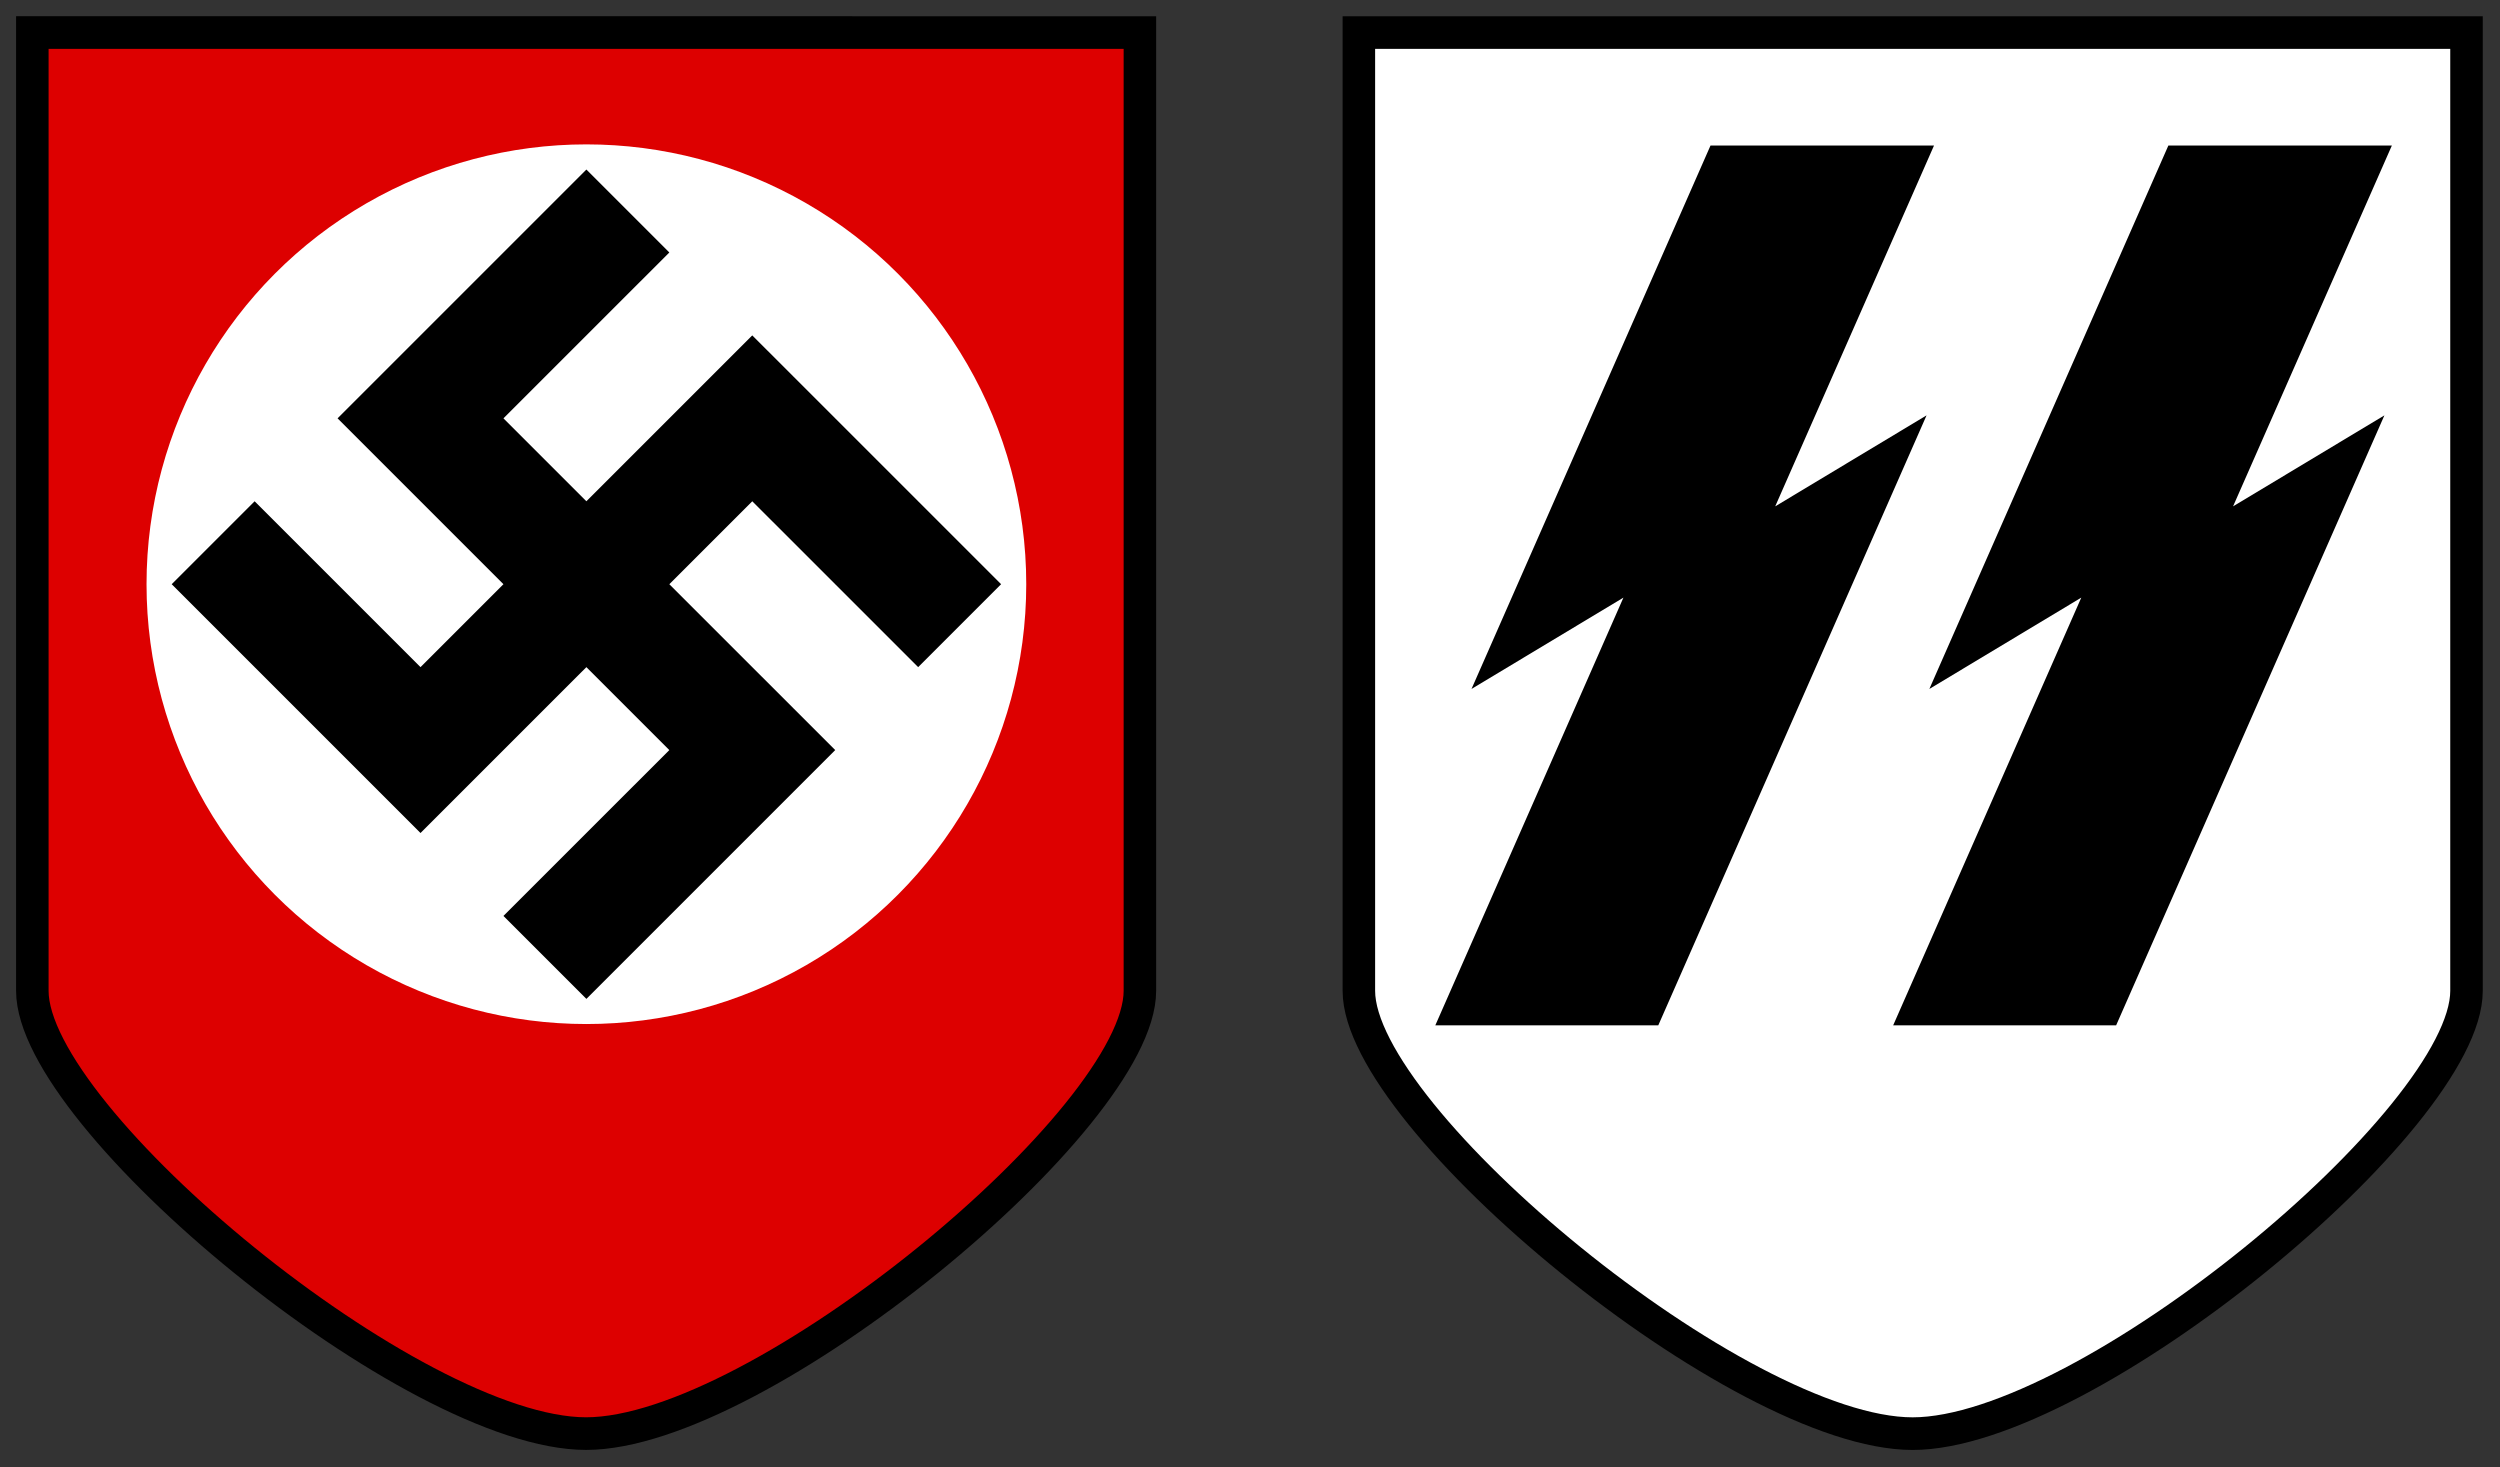 <svg xmlns="http://www.w3.org/2000/svg" width="767.227" height="450.211" version="1.0"><rect width="100%" height="100%" fill="#333333" stroke="none"/><g transform="translate(-148.615,-124.958) matrix(0.982,0,0,0.982,18.044,100.776) translate(0,1.179507e-5)"><g transform="matrix(1.018,0,0,1.018,-18.368,-98.094) matrix(0.996,0,0,0.996,-0.079,3.957) translate(2.292,-1.738) matrix(1,0,0,1.004,422.962,87.369) translate(-201.808,-522.994)" fill="#fff"><path style="marker:none" d="m -64.146,564.291 v 294.19 c 0,39.298 117.325,135.928 170.673,135.928 53.344,0 170.704,-96.63 170.704,-135.928 V 564.291 Z" overflow="visible" stroke-linecap="round" stroke-width="10.019" stroke="#000" fill-rule="evenodd" fill="#d00" color="#000"/><g transform="matrix(0.986,0,0,0.982,-206.197,530.304)"><circle cx="317.265" cy="207.071" r="137.5"/><path d="M 433.938,220.035 369.119,155.217 265.41,258.926 200.592,194.108 M 330.229,90.399 265.41,155.217 369.119,258.926 304.301,323.744" fill="none" stroke="#000" stroke-width="36.667"/></g></g><g transform="translate(0,8.8212635e-6)" color="#000"><path style="marker:none" d="m 142.897,41.298 v 294.19 c 0,39.298 117.325,135.928 170.673,135.928 53.344,0 170.704,-96.63 170.704,-135.928 V 41.298 Z" transform="matrix(1.014,0,0,1.018,412.735,-7.241)" overflow="visible" stroke-linecap="round" stroke-width="10.019" stroke="#000" fill-rule="evenodd" fill="#fff"/><g transform="matrix(0.982,0,0,0.982,-16.157,-88.193) translate(-0.086)" font-weight="400" font-family="sans-serif"><path overflow="visible" d="m 696.303,161.199 -76.064,172.945 48.35,-29.07 -59.87,136.125 h 70.959 l 85.38,-194.127 -48.167,28.96 50.54,-114.833 z" style="line-height:normal;font-variant-ligatures:normal;font-variant-position:normal;font-variant-caps:normal;font-variant-numeric:normal;font-variant-alternates:normal;font-feature-settings:normal;text-indent:0;text-align:start;text-decoration-line:none;text-decoration-style:solid;text-decoration-color:#000;text-transform:none;text-orientation:mixed;white-space:normal;shape-padding:0;isolation:auto;mix-blend-mode:normal;solid-color:#000;solid-opacity:1"/><path style="line-height:normal;font-variant-ligatures:normal;font-variant-position:normal;font-variant-caps:normal;font-variant-numeric:normal;font-variant-alternates:normal;font-feature-settings:normal;text-indent:0;text-align:start;text-decoration-line:none;text-decoration-style:solid;text-decoration-color:#000;text-transform:none;text-orientation:mixed;white-space:normal;shape-padding:0;isolation:auto;mix-blend-mode:normal;solid-color:#000;solid-opacity:1" d="m 842.011,161.199 -76.064,172.945 48.35,-29.07 -59.87,136.125 h 70.959 l 85.38,-194.127 -48.167,28.96 50.54,-114.833 z" overflow="visible"/></g></g></g></svg>